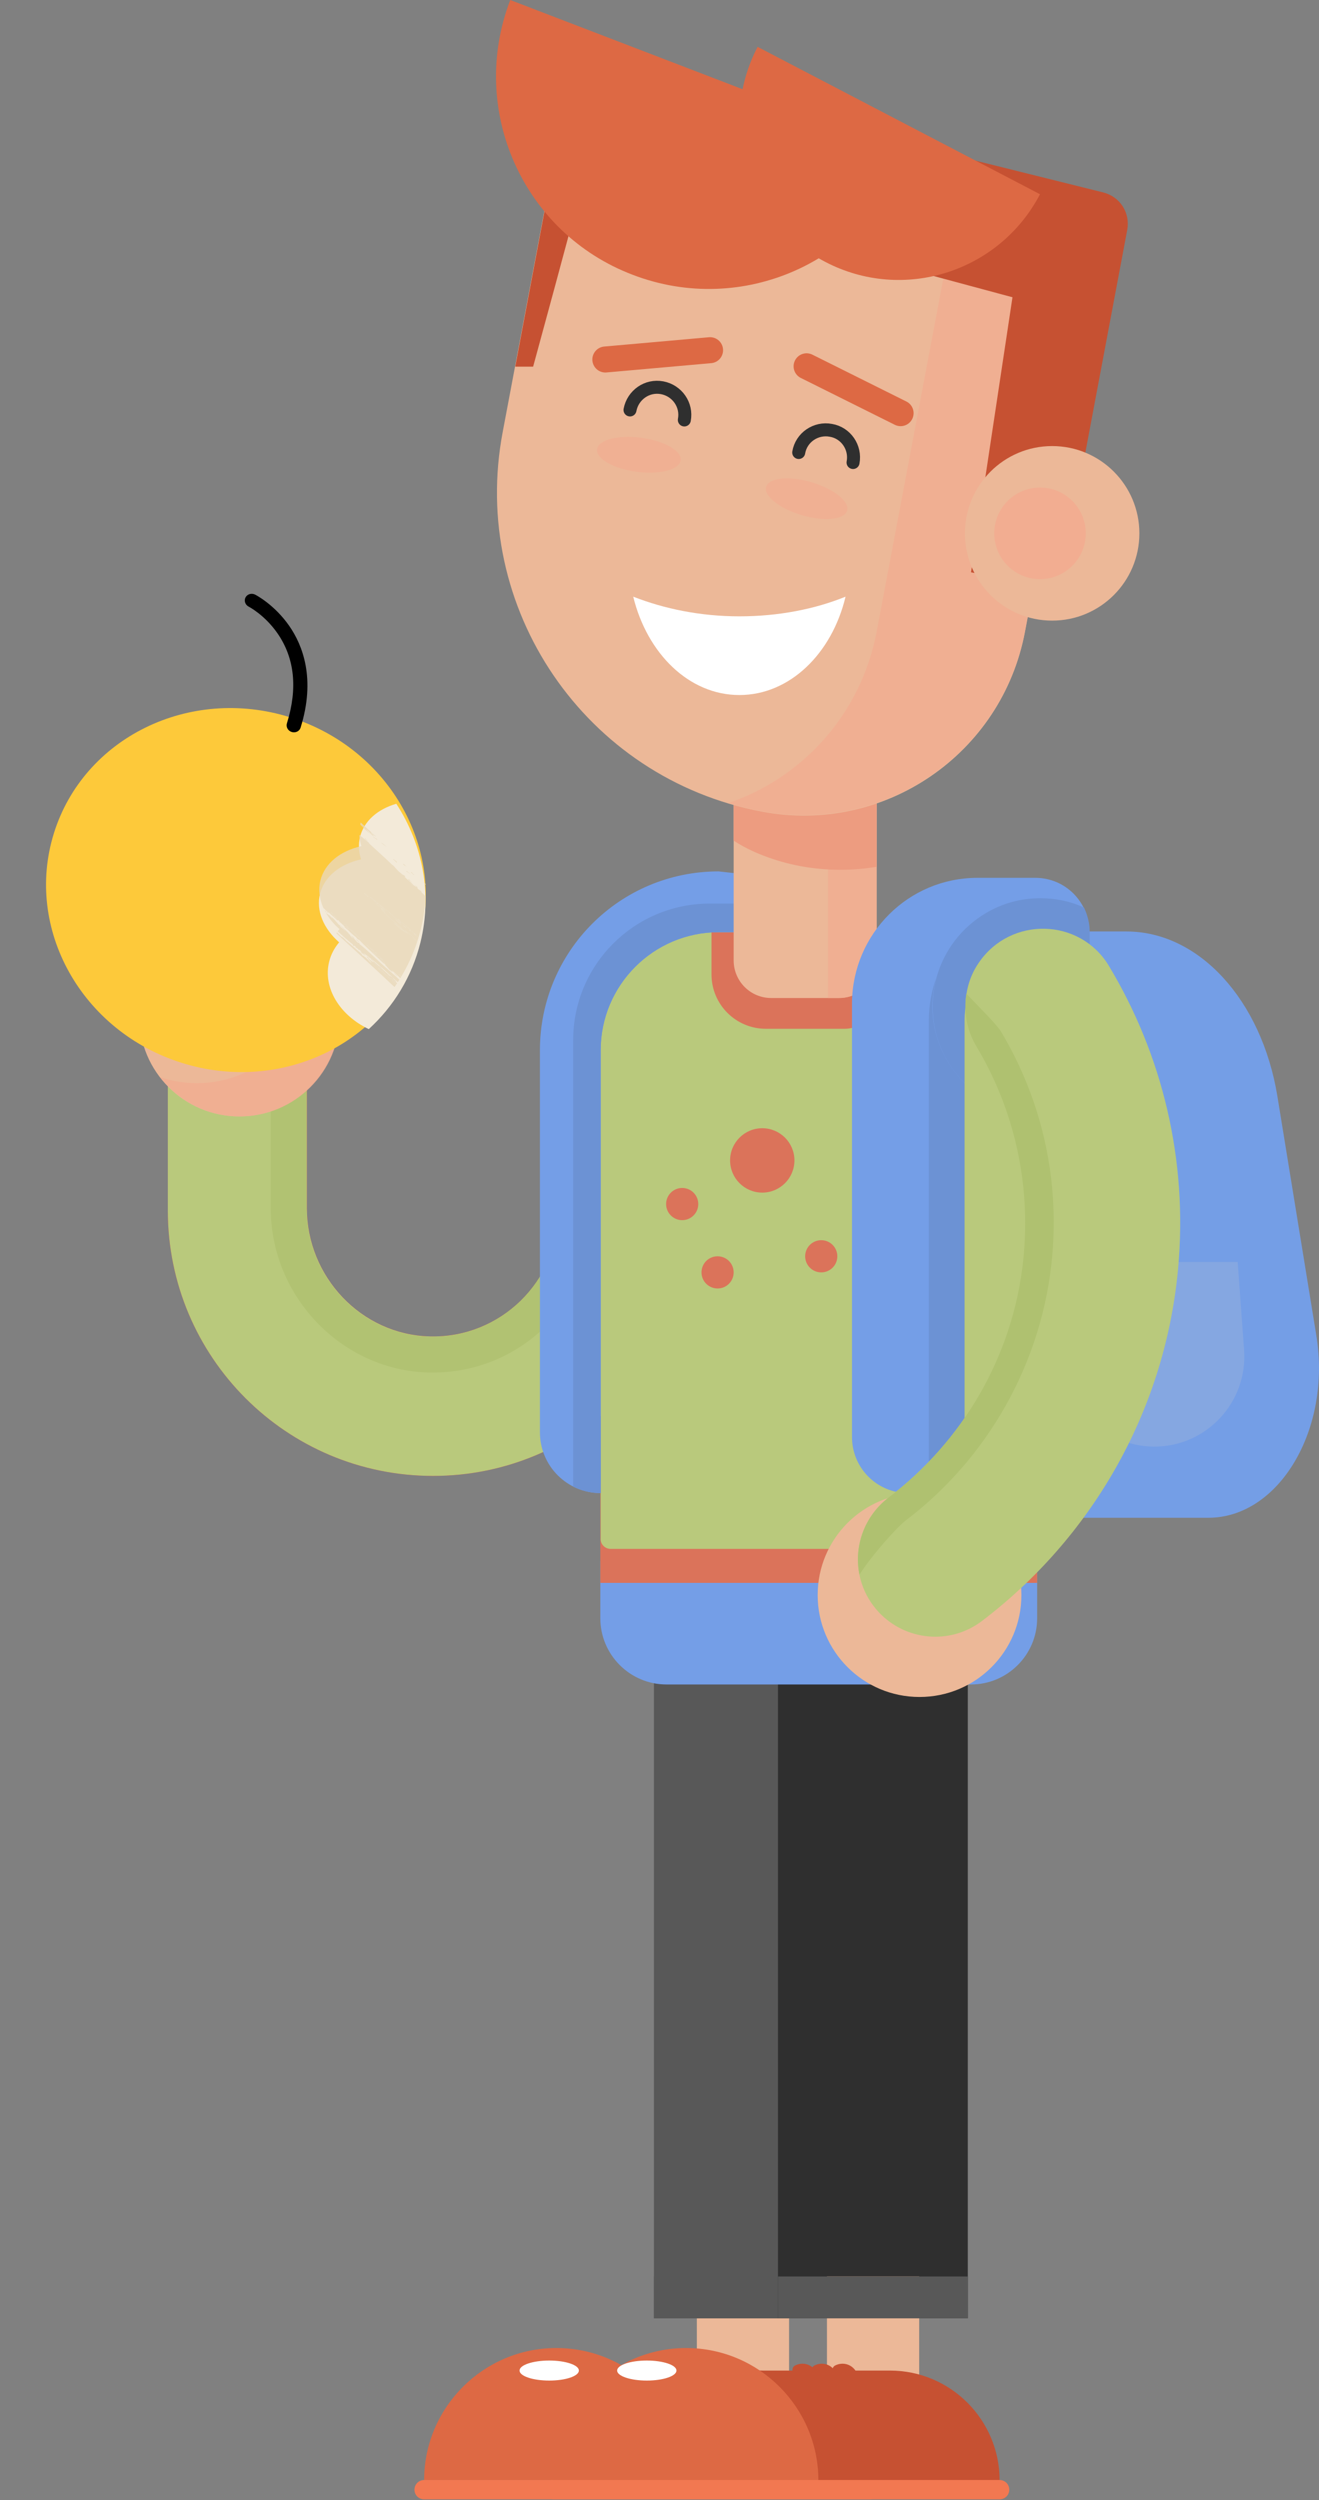 <?xml version="1.0" encoding="UTF-8"?> <svg xmlns="http://www.w3.org/2000/svg" width="406" height="769" viewBox="0 0 406 769" fill="none"><rect x="0" y="0" width="406" height="769" fill="#808080" stroke="none"/><path d="M214.496 700.212H242.883V742.573H214.496V700.212Z" fill="#ECB898"></path><path d="M184.679 762.928H267.749C267.749 744.333 252.676 729.15 233.971 729.15H184.679V762.928Z" fill="#DD3142"></path><path d="M211.966 762.928C211.966 740.482 193.701 722.218 171.256 722.218C148.81 722.218 130.546 740.482 130.546 762.928H211.966Z" fill="#DD6944"></path><path d="M130.546 768.759H267.749C269.4 768.759 270.72 767.439 270.72 765.789C270.72 764.138 269.4 762.818 267.749 762.818H130.546C128.895 762.818 127.575 764.138 127.575 765.789C127.575 767.439 128.895 768.759 130.546 768.759Z" fill="#F27851"></path><path d="M169.055 732.23C164.011 732.23 159.923 730.851 159.923 729.15C159.923 727.449 164.011 726.069 169.055 726.069C174.099 726.069 178.187 727.449 178.187 729.15C178.187 730.851 174.099 732.23 169.055 732.23Z" fill="white"></path><path d="M222.748 732.12C222.748 731.57 222.638 731.02 222.418 730.47C221.538 728.71 219.558 728.049 217.797 728.93" stroke="#D32A3B" stroke-width="3" stroke-miterlimit="10" stroke-linecap="round" stroke-linejoin="round"></path><path d="M216.367 732.12C216.367 731.57 216.257 731.02 216.037 730.47C215.156 728.71 213.176 728.049 211.415 728.93" stroke="#D32A3B" stroke-width="3" stroke-miterlimit="10" stroke-linecap="round" stroke-linejoin="round"></path><path d="M210.315 732.12C210.315 731.57 210.205 731.02 209.985 730.47C209.105 728.71 207.124 728.049 205.364 728.93" stroke="#D32A3B" stroke-width="3" stroke-miterlimit="10" stroke-linecap="round" stroke-linejoin="round"></path><path d="M94.457 324.47V371.562C94.457 392.687 111.181 410.511 132.306 411.061C154.091 411.611 172.026 394.007 172.026 372.332V308.076C172.026 296.193 181.598 286.621 193.481 286.621C205.364 286.621 214.936 296.193 214.936 308.076V372.332C214.936 417.443 178.407 453.972 133.296 453.972C88.185 453.972 51.656 417.443 51.656 372.332V324.47H94.457Z" fill="#DD3142"></path><path d="M94.457 324.47V371.562C94.457 392.687 111.181 410.511 132.306 411.061C154.091 411.611 172.026 394.007 172.026 372.332V308.076C172.026 296.193 181.598 286.621 193.481 286.621C205.364 286.621 214.936 296.193 214.936 308.076V372.332C214.936 417.443 178.407 453.972 133.296 453.972C88.185 453.972 51.656 417.443 51.656 372.332V324.47H94.457Z" fill="#B9C97C"></path><path d="M193.481 297.623C187.76 297.623 183.029 302.354 183.029 308.076V372.332C183.029 385.645 177.857 398.078 168.395 407.54C158.933 417.003 146.5 422.174 133.186 422.174C132.746 422.174 132.416 422.174 131.976 422.174C105.239 421.514 83.344 398.848 83.344 371.671V335.583L75.312 324.58H94.347V371.671C94.347 392.797 111.071 410.621 132.196 411.171C153.981 411.721 171.916 394.117 171.916 372.442V308.186C171.916 296.303 181.488 286.731 193.371 286.731C196.452 286.731 199.423 287.391 202.173 288.601C197.882 293.992 194.691 297.623 193.481 297.623Z" fill="#B1C272"></path><path d="M201.293 482.469H259.717V713.086H201.293V482.469Z" fill="#585858"></path><path d="M201.293 700.212H259.717V713.086H201.293V700.212Z" fill="#585858"></path><path d="M239.472 482.469H297.897V713.086H239.472V482.469Z" fill="#2F2F2F"></path><path d="M254.546 700.212H282.933V742.573H254.546V700.212Z" fill="#ECB898"></path><path d="M239.472 700.212H297.897V713.086H239.472V700.212Z" fill="#585858"></path><path d="M205.144 518.118H298.887C310.11 518.118 319.242 508.985 319.242 497.763V480.158H184.789V497.763C184.789 508.985 193.921 518.118 205.144 518.118Z" fill="#749EE7"></path><path d="M281.173 466.845H371.945C393.73 466.845 409.904 439.558 405.173 410.731L393.18 337.123C388.339 307.636 369.084 286.511 346.749 286.511H310.44L281.173 466.845Z" fill="#749EE6"></path><path d="M355.331 444.95C371.395 444.95 384.048 431.306 382.948 415.352L380.967 388.176H329.695L327.714 415.352C326.614 431.306 339.267 444.95 355.331 444.95Z" fill="#85A7E1"></path><path d="M184.789 456.392H319.242V486.87H184.789V456.392Z" fill="#DB735A"></path><path d="M187.98 476.417H321.663C323.423 476.417 324.853 474.987 324.853 473.227V315.008C324.853 299.274 312.09 286.621 296.466 286.621H204.154C193.481 286.621 184.899 295.313 184.899 305.875V473.227C184.789 474.987 186.219 476.417 187.98 476.417Z" fill="#B9C97C"></path><path d="M235.732 316.438H259.937C265.549 316.438 270.06 311.927 270.06 306.315V286.731H219.007V299.714C219.007 308.956 226.489 316.438 235.732 316.438Z" fill="#DB735A"></path><path d="M221.208 268.026L246.514 270.887L245.854 286.731H221.208C201.183 286.731 184.899 303.015 184.899 323.04V459.253C174.556 459.253 166.194 450.891 166.194 440.548V323.04C166.194 292.672 190.73 268.026 221.208 268.026Z" fill="#749EE7"></path><path d="M176.427 319.959C176.427 296.743 195.241 277.928 218.457 277.928H237.382V268.026H245.854V286.731H221.208C201.183 286.731 184.899 303.015 184.899 323.04V459.253C181.818 459.253 178.957 458.483 176.427 457.273V319.959Z" fill="#6C92D4"></path><path d="M237.382 306.976H258.287C264.669 306.976 269.84 301.804 269.84 295.423V234.798H225.829V295.423C225.829 301.804 231 306.976 237.382 306.976Z" fill="#ECB898"></path><path opacity="0.76" d="M254.986 237.218H225.829V234.798H269.84V295.423C269.84 301.804 264.669 306.976 258.287 306.976H254.876V237.218H254.986Z" fill="#F2AD91"></path><path d="M269.84 266.596C261.588 268.026 247.394 268.686 232.321 262.085C229.9 260.984 227.81 259.884 225.829 258.564V234.798H269.84V266.596Z" fill="#ED9C80"></path><path d="M300.868 270.007H318.692C327.934 270.007 335.306 277.488 335.306 286.621V291.132L325.404 287.391C309.67 287.391 296.797 298.063 296.797 313.797V441.979C296.797 451.551 289.095 459.253 279.522 459.253C269.95 459.253 262.248 451.551 262.248 441.979V308.406C262.468 287.171 279.632 270.007 300.868 270.007Z" fill="#749EE7"></path><path d="M285.904 313.797V458.043C292.395 455.512 296.907 449.351 296.907 441.979V333.162C290.855 327.111 287.004 318.748 287.004 309.616C287.004 306.535 287.444 303.565 288.214 300.704C286.784 304.665 285.904 309.176 285.904 313.797Z" fill="#6C92D4"></path><path d="M73.662 343.395C56.647 343.395 42.854 329.602 42.854 312.587C42.854 295.572 56.647 281.779 73.662 281.779C90.676 281.779 104.469 295.572 104.469 312.587C104.469 329.602 90.676 343.395 73.662 343.395Z" fill="#ECB898"></path><path opacity="0.76" d="M60.678 333.162C80.043 333.162 95.777 317.428 95.777 298.063C95.777 295.313 95.447 292.672 94.897 290.141C100.838 295.753 104.579 303.785 104.579 312.587C104.579 329.641 90.826 343.395 73.772 343.395C63.759 343.395 54.957 338.663 49.236 331.292C52.756 332.502 56.607 333.162 60.678 333.162Z" fill="#F2AD91"></path><path d="M224.619 762.928H307.689C307.689 744.333 292.615 729.15 273.911 729.15H224.619V762.928Z" fill="#C65132"></path><path d="M251.905 762.928C251.905 740.482 233.641 722.218 211.195 722.218C188.75 722.218 170.485 740.482 170.485 762.928H251.905Z" fill="#DD6944"></path><path d="M170.485 768.759H307.689C309.34 768.759 310.66 767.439 310.66 765.789C310.66 764.138 309.34 762.818 307.689 762.818H170.485C168.835 762.818 167.515 764.138 167.515 765.789C167.625 767.439 168.945 768.759 170.485 768.759Z" fill="#F27851"></path><path d="M199.092 732.23C194.049 732.23 189.96 730.851 189.96 729.15C189.96 727.449 194.049 726.069 199.092 726.069C204.136 726.069 208.225 727.449 208.225 729.15C208.225 730.851 204.136 732.23 199.092 732.23Z" fill="white"></path><path d="M262.688 732.12C262.688 731.57 262.578 731.02 262.358 730.47C261.478 728.71 259.497 728.049 257.737 728.93" stroke="#C65132" stroke-width="3" stroke-miterlimit="10" stroke-linecap="round" stroke-linejoin="round"></path><path d="M256.307 732.12C256.307 731.57 256.197 731.02 255.976 730.47C255.096 728.71 253.116 728.049 251.355 728.93" stroke="#C65132" stroke-width="3" stroke-miterlimit="10" stroke-linecap="round" stroke-linejoin="round"></path><path d="M250.365 732.12C250.365 731.57 250.255 731.02 250.035 730.47C249.155 728.71 247.174 728.049 245.414 728.93" stroke="#C65132" stroke-width="3" stroke-miterlimit="10" stroke-linecap="round" stroke-linejoin="round"></path><path d="M234.521 249.651C272.15 256.803 308.459 231.937 315.501 194.308L337.947 75.479L171.476 44.121L154.752 132.803C144.409 187.046 180.168 239.419 234.521 249.651Z" fill="#ECB898"></path><path opacity="0.76" d="M269.84 194.308L292.285 75.478L169.935 52.373L171.476 44.011L337.947 75.368L315.501 194.198C308.349 231.827 272.15 256.583 234.521 249.541C231 248.881 227.479 248.001 224.179 247.011C246.954 239.309 264.999 219.724 269.84 194.308Z" fill="#F2AD91"></path><path d="M168.505 52.923L174.556 18.154L339.597 59.194C344.768 60.515 347.959 65.466 346.969 70.747L326.174 181.215L298.887 176.043L311.65 91.433L168.505 52.923Z" fill="#C65132"></path><path d="M227.589 189.577C239.582 189.577 250.805 187.376 260.267 183.525C256.086 201.019 243.103 213.783 227.589 213.783C212.076 213.783 199.202 201.019 194.911 183.525C204.484 187.266 215.596 189.577 227.589 189.577Z" fill="white"></path><path d="M262.578 142.265C263.458 137.644 260.378 133.133 255.756 132.363C251.135 131.482 246.624 134.563 245.854 139.184" stroke="#2F2F2F" stroke-width="4" stroke-miterlimit="10" stroke-linecap="round" stroke-linejoin="round"></path><path d="M277.212 127.081L248.275 112.668" stroke="#DD6944" stroke-width="8" stroke-miterlimit="10" stroke-linecap="round" stroke-linejoin="round"></path><path d="M193.921 126.091C194.801 121.47 199.202 118.389 203.824 119.269C208.445 120.15 211.525 124.551 210.645 129.172" stroke="#2F2F2F" stroke-width="4" stroke-miterlimit="10" stroke-linecap="round" stroke-linejoin="round"></path><path d="M186.329 110.577L218.567 107.717" stroke="#DD6944" stroke-width="8" stroke-miterlimit="10" stroke-linecap="round" stroke-linejoin="round"></path><path d="M178.407 59.635C176.757 66.456 164.104 112.778 164.104 112.778H158.602L170.375 50.282L178.407 59.635Z" fill="#C65132"></path><path d="M323.863 190.897C309.036 190.897 297.017 178.878 297.017 164.05C297.017 149.224 309.036 137.204 323.863 137.204C338.69 137.204 350.71 149.224 350.71 164.05C350.71 178.878 338.69 190.897 323.863 190.897Z" fill="#ECB898"></path><path d="M320.122 178.134C312.345 178.134 306.039 171.828 306.039 164.05C306.039 156.273 312.345 149.967 320.122 149.967C327.9 149.967 334.206 156.273 334.206 164.05C334.206 171.828 327.9 178.134 320.122 178.134Z" fill="#F2AD91"></path><path d="M157.062 0C144.079 33.778 160.913 71.628 194.691 84.501C228.47 97.484 266.319 80.65 279.192 46.871L157.062 0Z" fill="#DD6944"></path><path d="M233.201 14.414C220.658 38.399 230.01 67.997 253.996 80.54C277.982 93.083 307.579 83.731 320.122 59.745L233.201 14.414Z" fill="#DD6944"></path><path d="M296.907 333.162V313.797C296.907 298.063 309.67 287.391 325.514 287.391L335.416 291.132V286.621C335.416 283.98 334.756 281.449 333.656 279.139C329.585 277.268 325.073 276.278 320.232 276.278C314.071 276.278 308.349 277.928 303.398 280.899C296.136 285.19 290.635 292.232 288.324 300.484C287.554 303.345 287.114 306.315 287.114 309.396C287.004 318.748 290.855 327.111 296.907 333.162Z" fill="#6C92D4"></path><path d="M283.043 521.969C265.725 521.969 251.685 507.929 251.685 490.611C251.685 473.293 265.725 459.253 283.043 459.253C300.361 459.253 314.401 473.293 314.401 490.611C314.401 507.929 300.361 521.969 283.043 521.969Z" fill="#ECB898"></path><path d="M270.5 495.892C260.818 485.55 262.248 469.156 273.581 460.573C296.026 443.519 311.76 417.553 314.951 387.735C317.592 363.86 311.98 340.974 300.648 321.829C295.916 313.907 296.026 303.675 301.308 296.083C311.1 281.779 332.335 282.33 341.248 296.963C357.642 324.14 365.784 356.598 362.593 390.596C358.412 434.937 335.416 473.447 302.188 498.643C292.395 506.015 278.752 504.694 270.5 495.892Z" fill="#B9C97C"></path><path d="M300.537 321.829C297.567 316.878 296.576 311.157 297.457 305.655C302.078 310.496 306.809 315.118 308.129 317.318C321.002 338.883 326.394 363.64 323.643 388.726C320.232 419.753 303.948 448.58 278.862 467.615C276.221 469.596 268.3 478.398 264.559 484.339C262.798 475.757 265.989 466.405 273.581 460.573C296.026 443.519 311.76 417.553 314.951 387.735C317.482 363.75 311.98 340.974 300.537 321.829Z" fill="#AFC170"></path><path d="M234.631 366.83C229.163 366.83 224.729 362.397 224.729 356.928C224.729 351.459 229.163 347.026 234.631 347.026C240.101 347.026 244.534 351.459 244.534 356.928C244.534 362.397 240.101 366.83 234.631 366.83Z" fill="#DB735A"></path><path d="M252.786 391.366C250.052 391.366 247.834 389.15 247.834 386.415C247.834 383.681 250.052 381.464 252.786 381.464C255.52 381.464 257.737 383.681 257.737 386.415C257.737 389.15 255.52 391.366 252.786 391.366Z" fill="#DB735A"></path><path d="M209.985 375.302C207.251 375.302 205.034 373.085 205.034 370.351C205.034 367.617 207.251 365.4 209.985 365.4C212.719 365.4 214.936 367.617 214.936 370.351C214.936 373.085 212.719 375.302 209.985 375.302Z" fill="#DB735A"></path><path d="M220.878 396.318C218.144 396.318 215.927 394.102 215.927 391.366C215.927 388.632 218.144 386.415 220.878 386.415C223.612 386.415 225.829 388.632 225.829 391.366C225.829 394.102 223.612 396.318 220.878 396.318Z" fill="#DB735A"></path><path opacity="0.69" d="M246.796 158.461C239.918 156.433 235.011 152.522 235.835 149.725C236.66 146.927 242.904 146.302 249.782 148.329C256.66 150.356 261.567 154.267 260.743 157.065C259.918 159.863 253.674 160.488 246.796 158.461Z" fill="#F2AD91"></path><path opacity="0.69" d="M195.96 145.12C188.851 144.18 183.399 141.072 183.781 138.181C184.164 135.289 190.238 133.707 197.346 134.648C204.455 135.589 209.907 138.696 209.524 141.587C209.142 144.479 203.069 146.061 195.96 145.12Z" fill="#F2AD91"></path><path d="M56.025 326.945C25.083 317.289 7.429 285.656 16.593 256.291C25.757 226.925 58.269 210.948 89.211 220.604C120.152 230.26 137.807 261.893 128.643 291.258C119.479 320.623 86.967 336.601 56.025 326.945Z" fill="#FDC93A"></path><path d="M89.797 225.153C88.634 224.791 87.971 223.602 88.315 222.498C91.68 211.716 90.695 202.385 85.388 194.765C81.462 189.13 76.611 186.626 76.562 186.601C75.478 186.051 75.038 184.775 75.581 183.752C76.124 182.729 77.444 182.347 78.527 182.896C78.767 183.017 84.457 185.954 89.019 192.503C93.202 198.509 97.207 208.817 92.526 223.813C92.182 224.916 90.96 225.516 89.797 225.153Z" fill="black"></path><path d="M110.824 257.427C110.256 259.718 110.405 262.063 111.144 264.329C104.748 265.738 99.836 269.544 98.507 274.907C97.21 280.142 99.626 285.658 104.391 289.856C102.935 291.571 101.868 293.566 101.316 295.796C99.322 303.842 104.593 312.321 113.514 316.543C121.126 309.577 126.784 300.496 129.409 289.906C133.141 274.847 130.027 259.621 121.99 247.224C116.319 248.865 112.049 252.483 110.824 257.427Z" fill="#F3EAD9"></path><g opacity="0.8"><path d="M123.458 300.398C123.204 300.204 122.67 299.578 122.615 299.693C122.895 300.029 123.185 300.279 123.465 300.479C123.494 300.431 123.524 300.384 123.553 300.336C123.285 300.033 123.068 299.8 122.69 299.61C122.903 299.848 123.567 300.332 123.458 300.398Z" fill="#E8D8BA"></path><path d="M119.304 300.403C119.719 300.78 120.092 301.089 120.345 301.214C120.159 300.922 119.309 300.115 119.304 300.403Z" fill="#E8D8BA"></path><path d="M128.19 287.668C127.569 287.04 127.236 286.857 126.703 286.367C126.787 286.708 126.079 286.327 125.908 285.937C126.165 286.17 126.46 286.461 126.467 286.301C126.493 286.274 126.518 286.246 126.542 286.217C125.461 285.06 124.068 284.242 122.442 282.57C122.452 282.866 123.462 283.702 123.302 283.907C120.798 281.423 119.258 280.057 116.708 278.103C117.759 279.083 118.406 279.748 118.689 280.17C117.594 279.184 117.076 278.509 116.028 277.549C115.642 277.465 116.55 278.08 116.396 278.121C115.881 277.591 115.743 277.645 115.599 277.692C115.68 277.902 115.767 278.115 116.291 278.564C116.744 278.512 118.384 280.397 118.82 280.678C118.388 280.41 117.794 279.892 117.135 279.269C118.504 281.505 122.222 284.084 123.784 285.664C123.638 285.517 123.447 285.43 123.423 285.407C124.558 286.468 125.302 287.203 125.47 287.072C125.274 287.023 124.752 286.275 124.418 285.944C125.558 287.003 125.53 286.777 126.787 287.909C127.143 288.362 127.738 289.023 128.407 289.707C128.551 289.27 128.69 288.83 128.823 288.387C128.159 287.908 127.519 287.413 127.311 287.006C127.704 287.382 128.085 287.739 128.19 287.668ZM121.541 282.583C121.852 282.761 122.928 283.978 123.511 284.332C123.322 284.457 121.811 282.906 121.541 282.583ZM124.951 285.358C124.714 285.225 124.55 285.206 124.071 284.697C124.249 284.679 124.851 285.099 125.112 285.508C125.039 285.527 124.929 285.382 124.951 285.358Z" fill="#E8D8BA"></path><path d="M101.652 280.646C102.058 280.974 102.452 281.284 102.609 281.225C102.395 281.026 102.18 280.827 101.965 280.627C101.91 280.711 101.811 280.725 101.652 280.646Z" fill="#E8D8BA"></path><path d="M119.218 300.169C118.501 299.517 118.03 298.992 117.598 298.358C117.171 298.206 118.656 300.152 119.218 300.169Z" fill="#E8D8BA"></path><path d="M121.861 302.157C121.28 301.552 120.716 300.97 120.336 300.896C120.922 301.437 121.586 302.098 121.861 302.157Z" fill="#E8D8BA"></path><path d="M103.783 282.544C103.048 281.932 102.925 281.683 102.58 281.584C102.974 281.893 103.767 282.824 103.783 282.544Z" fill="#E8D8BA"></path><path d="M121.924 302.888C121.954 302.845 121.984 302.801 122.014 302.757C121.598 302.36 121.066 301.9 120.668 301.512C120.694 301.746 121.36 302.418 121.924 302.888Z" fill="#E8D8BA"></path><path d="M117.392 297.936C116.415 296.99 115.595 296.29 115.144 296.161C116.283 297.292 116.421 297.476 117.163 298.186C116.72 297.681 117.468 298.203 117.392 297.936Z" fill="#E8D8BA"></path><path d="M117.617 298.993C117.313 298.577 116.649 297.844 116.291 297.841C116.921 298.376 117.811 299.255 117.617 298.993Z" fill="#E8D8BA"></path><path d="M120.005 300.281C119.594 299.879 119.298 299.654 119.246 299.81C119.659 300.213 119.954 300.437 120.005 300.281Z" fill="#E8D8BA"></path><path d="M112.398 254.755C111.944 254.318 111.572 254.009 111.357 253.944C111.555 254.254 112.322 254.932 112.398 254.755Z" fill="#E8D8BA"></path><path d="M113.429 275.834C113.152 275.571 112.921 275.381 112.748 275.28C110.894 273.493 113.224 276.029 113.429 275.834Z" fill="#E8D8BA"></path><path d="M115.16 292.552C114.954 292.336 114.907 292.207 114.554 291.912C114.329 292.169 113.274 290.717 112.754 290.629C113.614 291.387 114.591 292.377 115.207 292.827C114.455 292.183 114.855 292.342 115.16 292.552Z" fill="#E8D8BA"></path><path d="M105.8 284.569C106.338 285.034 107.142 285.915 107.325 285.828C107.088 285.384 106.237 284.996 106.274 284.7C108.303 286.383 109.905 287.979 111.218 289.052C109.562 287.187 108.093 286.04 106.143 284.192C106.22 284.578 105.617 284.119 105.8 284.569Z" fill="#E8D8BA"></path><path d="M116.164 293.406C115.677 292.917 115.459 292.847 115.245 292.785C115.439 293.087 116.004 293.45 116.164 293.406Z" fill="#E8D8BA"></path><path d="M116.665 294.487C115.999 293.869 115.04 293.177 114.572 292.546C114.728 293.145 116.287 294.241 116.665 294.487Z" fill="#E8D8BA"></path><path d="M126.366 271.713C126.687 271.976 127.283 272.668 127.246 272.375C127.066 272.086 126.383 271.461 126.366 271.713Z" fill="#E8D8BA"></path><path d="M113.904 275.967C114.7 276.699 115.619 277.622 115.827 277.442C115.222 276.863 114.214 275.864 113.904 275.967Z" fill="#E8D8BA"></path><path d="M121.823 284.233C121.927 284.631 121.326 283.931 121.187 283.952C122.681 285.207 123.33 285.801 124.797 286.836C123.756 285.891 122.969 285.34 121.823 284.233Z" fill="#E8D8BA"></path><path d="M117.093 294.343C117.209 294.724 116.524 293.862 116.496 294.022C116.656 294.258 117.687 295.282 117.944 295.363C117.64 295.013 117.288 294.636 117.093 294.343Z" fill="#E8D8BA"></path><path d="M118.437 296.129C117.686 295.552 117.266 294.897 116.751 294.72C117.145 294.913 118.097 296.194 118.437 296.129Z" fill="#E8D8BA"></path><path d="M121.193 299.3C121.548 299.585 122.203 300.332 122.358 300.303C121.931 299.82 121.462 299.357 121.193 299.3Z" fill="#E8D8BA"></path><path d="M123.511 284.332C122.928 283.978 121.852 282.761 121.541 282.583C121.812 282.906 123.322 284.457 123.511 284.332Z" fill="#E8D8BA"></path><path d="M131.003 272.156C131.029 272.128 131.054 272.099 131.08 272.071C131.08 272.046 131.08 272.021 131.08 271.996C130.806 271.749 130.791 271.64 130.511 271.391C130.316 271.452 130.809 271.885 131.003 272.156Z" fill="#E8D8BA"></path><path d="M110.611 289.723C110.223 289.423 109.716 288.938 109.531 288.954C110.08 289.503 110.393 289.686 110.611 289.723Z" fill="#E8D8BA"></path><path d="M126.585 271.144C126.335 271.139 126.227 270.713 125.778 270.398C125.647 270.451 125.675 270.591 125.948 270.863C125.923 270.643 127.113 271.813 126.585 271.144Z" fill="#E8D8BA"></path><path d="M127.507 269.146C126.988 268.721 127.1 268.636 126.579 268.209C126.541 268.251 126.503 268.293 126.466 268.335C126.953 268.597 127.31 269.286 127.507 269.146Z" fill="#E8D8BA"></path><path d="M125.326 268.282C125.149 267.762 126.683 269.391 126.284 268.861C125.614 268.133 124.614 267.469 125.326 268.282Z" fill="#E8D8BA"></path><path d="M124.76 266.293C124.894 266.399 125.08 266.586 125.121 266.55C124.632 266.093 124.083 265.542 124.042 265.781C124.287 265.995 124.62 266.344 124.723 266.334C124.633 266.251 124.571 266.13 124.76 266.293Z" fill="#E8D8BA"></path><path d="M122.22 265.171C121.79 264.838 121.115 264.127 120.978 264.251C121.407 264.649 121.913 265.088 122.069 265.338C122.119 265.282 122.169 265.227 122.22 265.171Z" fill="#E8D8BA"></path><path d="M117.269 259.193C117.886 259.68 118.446 260.081 119.03 260.518C118.241 259.763 117.616 259.263 117.269 259.193Z" fill="#E8D8BA"></path><path d="M100.674 280.742C100.335 280.387 100.081 280.16 99.876 279.961C99.928 280.062 99.981 280.162 100.034 280.262C100.309 280.53 100.539 280.726 100.674 280.742Z" fill="#E8D8BA"></path><path d="M118.151 297.097C115.51 294.757 113 292.165 110.629 290.357C110.673 290.276 110.783 290.232 110.421 289.932C110.336 289.969 110.338 290.14 110.108 289.95C109.393 289.233 108.922 288.646 108.726 288.208C108.487 288.139 108.19 287.981 107.891 287.819C108.164 288.093 108.802 288.445 108.857 288.714C108.534 288.448 108.458 288.565 107.976 288.052C107.561 287.175 107.772 287.693 106.84 286.689C107.114 286.949 107.283 287.041 107.401 287.055C106.545 286.504 105.622 285.23 104.786 284.708C105.562 285.554 105.864 285.756 106.441 286.475C105.578 285.727 105.409 285.519 104.595 284.917C104.511 284.696 105.205 285.225 104.748 284.75C103.828 284.222 103 282.607 101.763 281.829C102.123 282.097 102.591 282.718 102.17 282.36C101.764 281.996 101.731 281.833 101.441 281.53C101.063 281.407 100.674 281.085 100.282 280.713C101.33 282.529 102.758 284.247 104.506 285.786C104.318 286.008 104.137 286.234 103.962 286.465C105.545 287.923 107.195 289.425 108.675 290.548C108.632 290.63 108.521 290.674 108.883 290.973C108.999 290.883 109.109 290.785 109.557 291.212C109.577 291.399 108.98 290.923 109.604 291.487C109.822 291.559 110.222 291.833 110.447 292.191C110.858 292.461 110.337 291.901 110.722 292.215C111.017 292.498 111.235 292.741 111.29 292.895C111.215 292.948 110.85 292.548 110.854 292.722C111.527 293.18 111.633 293.346 112.417 293.94C112.577 293.824 111.871 293.441 111.927 293.177C115.459 295.58 119.067 299.052 122.443 302.111C122.605 301.864 122.765 301.617 122.923 301.367C122.915 301.359 122.905 301.35 122.897 301.342C121.795 300.225 119.809 298.567 118.151 297.097Z" fill="#E8D8BA"></path><path d="M129.604 274.021C129.393 273.996 128.948 273.605 128.649 273.443C128.733 273.253 128.21 273.043 128.241 272.911C128.478 273.111 128.509 272.991 128.677 273.084C128.292 272.751 128.065 272.504 127.911 272.297C127.672 272.314 128.419 272.862 128.043 272.805C127.648 272.428 127.484 272.408 127.161 272.142C126.681 271.411 125.452 270.774 124.462 269.562C124.564 269.553 124.764 269.696 124.775 269.545C124.171 269.01 124.036 269.204 123.457 268.709C123.551 268.685 123.787 268.884 123.894 268.883C122.813 268.44 121.214 266.336 120.71 265.855C120.876 266.027 121.034 266.282 120.796 266.088C118.269 263.597 115.956 261.619 113.548 259.369C113.575 259.308 113.842 259.522 113.625 259.287C113.16 258.883 111.865 257.845 110.608 256.796C110.665 257.96 110.887 259.12 111.259 260.261C104.862 261.67 99.95 265.476 98.621 270.839C97.925 273.649 98.307 276.536 99.538 279.26C99.955 279.615 100.36 280.191 100.742 280.344C101.059 280.751 100.305 280.184 100.949 280.768C101 280.712 101.05 280.656 101.101 280.6C101.7 281.118 103.397 282.662 103.875 283.095C104.263 283.492 103.615 282.471 104.349 283.226C104.063 283.31 106.205 284.798 106.092 285.227C107.71 286.475 108.135 287.234 109.587 288.235C109.589 288.368 110.406 289.251 110.677 289.321C110.387 289.11 110.053 288.591 110.432 288.941C112.627 291.326 115.908 294.155 118.331 296.572C118.158 296.396 118.121 296.292 118.086 296.191C118.3 296.39 118.515 296.589 118.728 296.787C118.683 296.851 118.57 296.809 118.454 296.764C119.109 297.179 119.702 298.209 120.148 298.489C119.733 298.014 120.453 298.682 120.471 298.788C120.685 298.773 120.587 298.719 121.106 299.068C120.872 298.838 120.497 298.532 120.499 298.428C121.355 299.045 122.302 299.956 123.221 300.878C123.302 300.746 123.383 300.613 123.464 300.48C123.184 300.28 122.893 300.03 122.613 299.694C122.669 299.578 123.202 300.204 123.456 300.398C123.566 300.333 122.902 299.849 122.689 299.61C123.066 299.8 123.283 300.033 123.551 300.336C125.528 297.03 127.164 293.477 128.405 289.708C127.736 289.024 127.141 288.363 126.785 287.909C125.528 286.777 125.557 287.004 124.416 285.944C124.75 286.276 125.272 287.024 125.467 287.073C125.301 287.203 124.556 286.468 123.421 285.408C123.444 285.43 123.636 285.518 123.782 285.665C122.22 284.084 118.502 281.505 117.132 279.27C117.792 279.893 118.386 280.411 118.818 280.678C118.381 280.398 116.742 278.513 116.289 278.565C115.765 278.116 115.678 277.903 115.597 277.693C115.741 277.647 115.879 277.592 116.394 278.122C116.548 278.081 115.64 277.466 116.025 277.55C117.074 278.51 117.592 279.184 118.687 280.171C118.404 279.749 117.758 279.083 116.706 278.104C119.255 280.057 120.796 281.424 123.3 283.907C123.46 283.703 122.449 282.866 122.44 282.571C124.065 284.242 125.459 285.06 126.54 286.217C126.516 286.246 126.491 286.274 126.465 286.302C126.459 286.462 126.164 286.17 125.906 285.938C126.078 286.328 126.785 286.709 126.701 286.367C127.233 286.858 127.567 287.04 128.188 287.669C128.083 287.74 127.701 287.383 127.308 287.006C127.515 287.413 128.156 287.909 128.82 288.388C129.072 287.547 129.308 286.698 129.521 285.837C130.359 282.456 130.848 279.067 131.018 275.703C130.558 275.277 130.093 274.828 129.612 274.339C129.644 274.25 129.812 274.238 129.604 274.021ZM101.652 280.646C101.811 280.725 101.91 280.711 101.964 280.627C102.179 280.827 102.394 281.026 102.609 281.225C102.452 281.285 102.058 280.974 101.652 280.646ZM102.58 281.584C102.926 281.683 103.049 281.932 103.783 282.544C103.767 282.824 102.974 281.893 102.58 281.584ZM114.572 292.546C115.04 293.176 115.999 293.869 116.666 294.487C116.287 294.241 114.728 293.144 114.572 292.546ZM116.751 294.721C117.266 294.897 117.686 295.552 118.437 296.129C118.097 296.194 117.145 294.913 116.751 294.721ZM121.823 284.233C122.969 285.34 123.756 285.891 124.797 286.836C123.33 285.802 122.681 285.207 121.187 283.952C121.326 283.931 121.927 284.631 121.823 284.233ZM117.093 294.343C117.289 294.636 117.641 295.013 117.944 295.363C117.688 295.282 116.656 294.258 116.496 294.022C116.523 293.861 117.208 294.724 117.093 294.343ZM116.165 293.406C116.004 293.45 115.438 293.087 115.245 292.785C115.459 292.848 115.677 292.917 116.165 293.406ZM114.554 291.912C114.907 292.206 114.953 292.335 115.16 292.552C114.856 292.342 114.456 292.183 115.208 292.828C114.592 292.378 113.615 291.388 112.754 290.629C113.275 290.716 114.329 292.169 114.554 291.912ZM112.748 275.28C112.921 275.381 113.152 275.572 113.429 275.834C113.224 276.029 110.894 273.493 112.748 275.28ZM106.274 284.7C106.237 284.995 107.088 285.384 107.326 285.828C107.142 285.915 106.338 285.034 105.8 284.568C105.618 284.118 106.221 284.577 106.143 284.192C108.093 286.04 109.562 287.187 111.219 289.052C109.906 287.979 108.303 286.383 106.274 284.7ZM113.904 275.967C114.214 275.864 115.222 276.863 115.828 277.442C115.619 277.622 114.7 276.699 113.904 275.967ZM126.366 271.713C126.383 271.462 127.066 272.086 127.246 272.375C127.283 272.668 126.687 271.976 126.366 271.713Z" fill="#E8D8BA"></path><path d="M122.09 301.905C121.349 301.41 121.305 301.277 120.84 300.669C120.149 300.286 117.956 298.466 117.06 297.319C116.273 296.897 115.716 296.285 114.17 294.949C113.775 294.923 115.133 295.843 115.022 295.971C114.694 295.919 113.465 295.004 113.175 294.412C113.202 294.253 113.886 295.114 113.772 294.734C111.817 293.152 113.72 295.432 114.481 296.24C114.161 295.943 114.173 296.164 113.762 295.726C113.137 295.008 112.26 294.18 111.591 293.868C111.278 293.535 111.311 293.488 111.546 293.595C109.537 291.978 108.228 290.571 106.325 289.219C106.882 289.446 104.828 287.644 105.161 288.215C104.735 287.774 104.249 287.291 103.729 286.791C103.663 286.883 103.594 286.975 103.53 287.069C109.688 292.719 116.213 298.668 121.435 303.605C121.601 303.368 121.763 303.128 121.925 302.888C121.361 302.418 120.695 301.746 120.669 301.512C121.067 301.9 121.599 302.359 122.015 302.757C122.087 302.65 122.161 302.546 122.232 302.439C122.041 302.233 121.865 302.015 121.654 301.731C121.89 301.931 121.921 301.811 122.09 301.905ZM120.005 300.281C119.954 300.437 119.659 300.213 119.246 299.81C119.299 299.654 119.594 299.879 120.005 300.281ZM117.392 297.936C117.467 298.204 116.72 297.681 117.163 298.186C116.421 297.476 116.282 297.292 115.144 296.161C115.595 296.29 116.416 296.991 117.392 297.936ZM116.291 297.841C116.649 297.843 117.313 298.577 117.617 298.992C117.811 299.255 116.921 298.376 116.291 297.841ZM117.598 298.358C118.03 298.992 118.501 299.517 119.218 300.169C118.656 300.152 117.171 298.206 117.598 298.358ZM119.304 300.403C119.309 300.115 120.159 300.922 120.345 301.214C120.092 301.089 119.719 300.78 119.304 300.403ZM121.861 302.157C121.586 302.099 120.922 301.437 120.336 300.896C120.716 300.97 121.28 301.552 121.861 302.157Z" fill="#E8D8BA"></path><path d="M124.071 284.697C124.55 285.206 124.714 285.225 124.951 285.358C124.929 285.381 125.039 285.527 125.112 285.508C124.85 285.1 124.249 284.679 124.071 284.697Z" fill="#E8D8BA"></path><path d="M114.786 257.354C115.364 257.85 115.742 258.031 116.226 258.382C116.13 258.287 116.04 258.196 116.103 258.19C115.996 258.091 115.889 257.992 115.781 257.891C115.502 257.961 114.868 257.179 114.786 257.354Z" fill="#E8D8BA"></path><path d="M114.179 256.714C113.101 255.704 113.113 255.527 112.559 254.905C113.764 255.803 114.103 256.673 114.976 257.145C114.734 256.901 114.947 256.949 115.09 257.019C114.664 256.622 114.12 256.163 114.198 256.038C114.449 256.127 115.439 257.373 115.724 257.299C114.044 255.783 112.525 254.386 111.039 253.006C111.006 253.123 110.969 253.239 110.939 253.358C110.919 253.438 110.907 253.519 110.889 253.6C111.935 254.753 112.955 255.734 114.179 256.714ZM112.398 254.756C112.322 254.932 111.555 254.254 111.357 253.944C111.572 254.01 111.945 254.318 112.398 254.756Z" fill="#E8D8BA"></path><path d="M112.214 257.9C112.519 258.138 113.114 258.827 113.219 258.754C112.844 258.44 112.462 257.815 112.29 257.816C112.476 258.005 112.347 257.954 112.214 257.9Z" fill="#E8D8BA"></path></g></svg> 